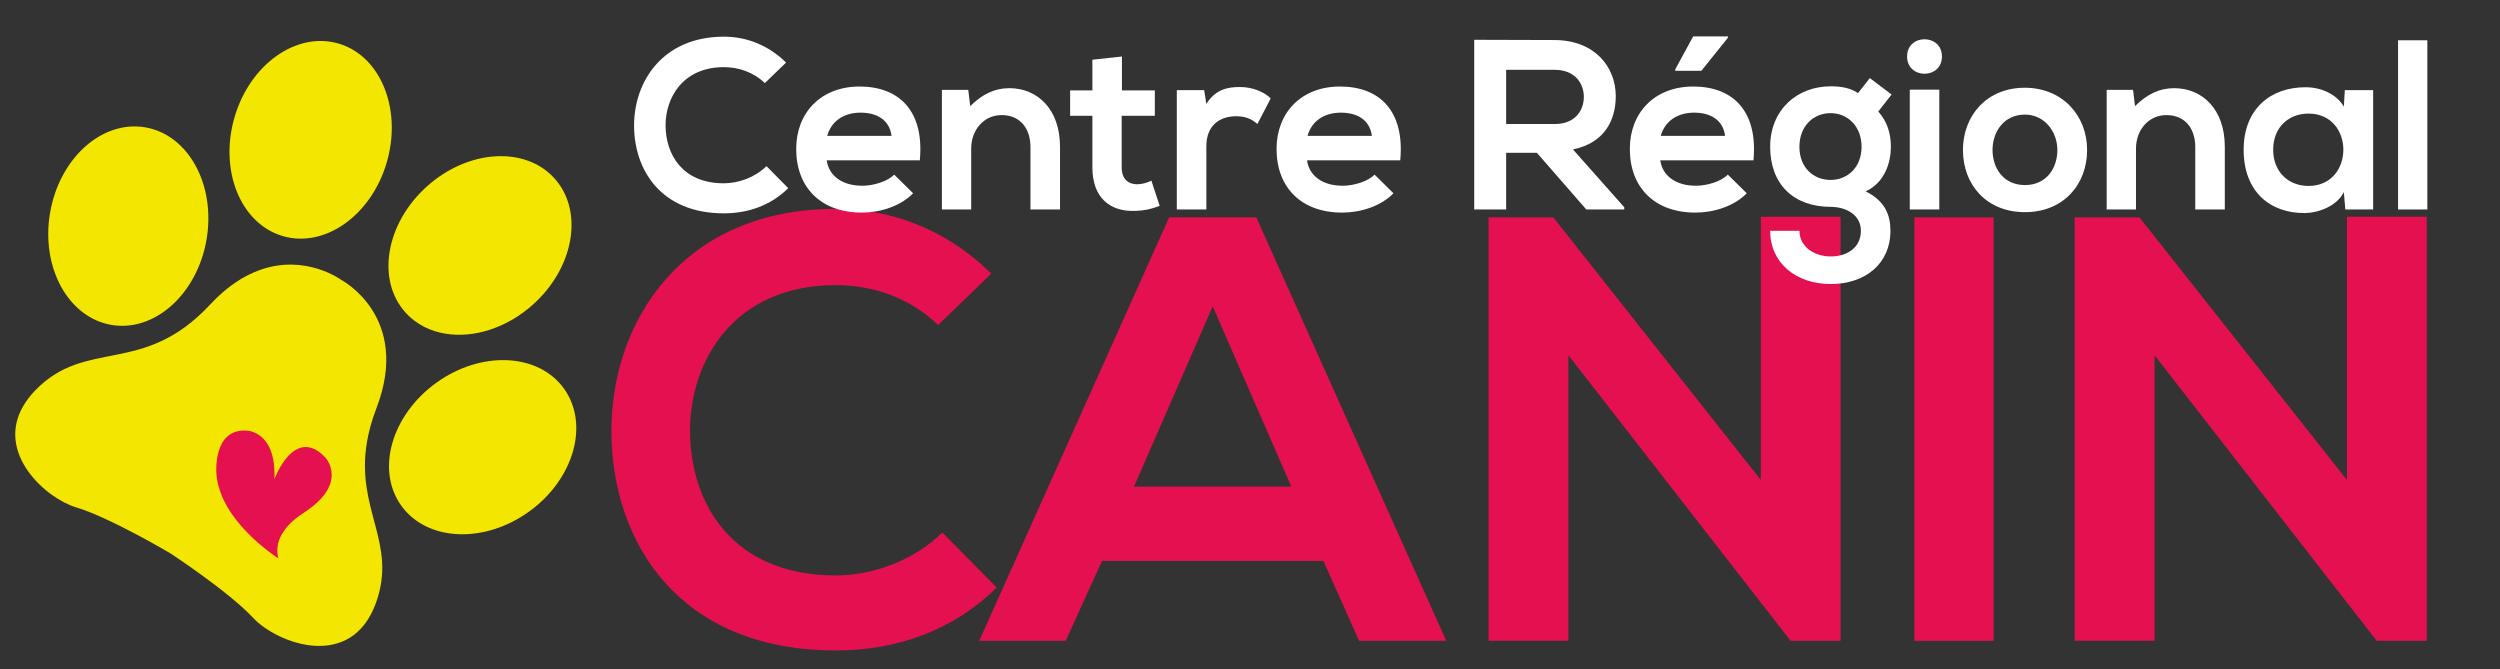 <svg xmlns="http://www.w3.org/2000/svg" xmlns:xlink="http://www.w3.org/1999/xlink" id="Calque_1" x="0px" y="0px" viewBox="0 0 512 137.07" xml:space="preserve"><rect x="0" y="0" width="512" height="137.07" fill="#333333" stroke="none"/><g>	<g>		<path fill="#E51050" d="M204.13,120.33c-8.92,8.8-20.44,12.88-32.95,12.88c-32.21,0-45.84-22.18-45.96-44.72   c-0.12-22.67,14.62-45.71,45.96-45.71c11.77,0,22.92,4.46,31.84,13.26l-10.9,10.53c-5.7-5.57-13.38-8.18-20.94-8.18   c-20.94,0-29.98,15.61-29.86,30.1c0.12,14.37,8.42,29.36,29.86,29.36c7.56,0,16.11-3.1,21.8-8.8L204.13,120.33z"></path>		<path fill="#E51050" d="M271.03,114.88h-45.34l-7.43,16.35h-17.71l38.9-86.72h17.84l38.9,86.72h-17.84L271.03,114.88z    M248.36,62.73l-16.11,36.92h32.21L248.36,62.73z"></path>		<path fill="#E51050" d="M360.6,44.39h16.35v86.84H366.8v0.12l-45.59-58.6v58.47h-16.35V44.52h13.26l42.49,53.77V44.39z"></path>		<path fill="#E51050" d="M392.07,131.23V44.52h16.23v86.72H392.07z"></path>		<path fill="#E51050" d="M480.65,44.39H497v86.84h-10.16v0.12l-45.59-58.6v58.47H424.9V44.52h13.26l42.49,53.77V44.39z"></path>	</g>	<g>		<path fill="#FFFFFF" d="M161.43,38.54c-3.57,3.52-8.18,5.15-13.18,5.15c-12.89,0-18.34-8.87-18.39-17.89   c-0.05-9.07,5.85-18.29,18.39-18.29c4.71,0,9.17,1.78,12.74,5.3l-4.36,4.21c-2.28-2.23-5.35-3.27-8.38-3.27   c-8.38,0-11.99,6.24-11.94,12.04c0.05,5.75,3.37,11.75,11.94,11.75c3.02,0,6.44-1.24,8.72-3.52L161.43,38.54z"></path>		<path fill="#FFFFFF" d="M169.31,32.84c0.4,3.02,3.02,5.2,7.28,5.2c2.23,0,5.15-0.84,6.54-2.28l3.87,3.82   c-2.58,2.68-6.79,3.96-10.51,3.96c-8.42,0-13.43-5.2-13.43-13.03c0-7.43,5.06-12.79,12.98-12.79c8.18,0,13.28,5.06,12.34,15.12   H169.31z M182.59,27.83c-0.4-3.17-2.87-4.76-6.34-4.76c-3.27,0-5.95,1.58-6.84,4.76H182.59z"></path>		<path fill="#FFFFFF" d="M211.04,42.9V30.11c0-3.72-2.03-6.54-5.9-6.54c-3.72,0-6.24,3.12-6.24,6.84V42.9h-6V18.41h5.4l0.4,3.32   c2.48-2.43,4.96-3.67,8.03-3.67c5.75,0,10.36,4.31,10.36,11.99V42.9H211.04z"></path>		<path fill="#FFFFFF" d="M229.77,11.57v6.94h6.74v5.2h-6.79v10.56c0,2.33,1.29,3.47,3.17,3.47c0.94,0,2.03-0.3,2.92-0.74l1.69,5.15   c-1.73,0.69-3.17,0.99-5.01,1.04c-5.3,0.2-8.77-2.83-8.77-8.92V23.72h-4.56v-5.2h4.56v-6.29L229.77,11.57z"></path>		<path fill="#FFFFFF" d="M246.61,18.46l0.45,2.83c1.88-3.02,4.41-3.47,6.89-3.47c2.53,0,4.96,0.99,6.29,2.33l-2.72,5.25   c-1.24-1.04-2.38-1.59-4.36-1.59c-3.17,0-6.1,1.68-6.1,6.19V42.9h-6.05V18.46H246.61z"></path>		<path fill="#FFFFFF" d="M267.68,32.84c0.4,3.02,3.02,5.2,7.29,5.2c2.23,0,5.15-0.84,6.54-2.28l3.87,3.82   c-2.58,2.68-6.79,3.96-10.51,3.96c-8.42,0-13.43-5.2-13.43-13.03c0-7.43,5.06-12.79,12.99-12.79c8.18,0,13.28,5.06,12.34,15.12   H267.68z M280.96,27.83c-0.4-3.17-2.87-4.76-6.34-4.76c-3.27,0-5.95,1.58-6.84,4.76H280.96z"></path>		<path fill="#FFFFFF" d="M332.65,42.9h-7.78l-10.11-11.6h-6.3v11.6h-6.54V8.15c5.5,0,11,0.05,16.5,0.05   c8.18,0.05,12.49,5.5,12.49,11.5c0,4.76-2.18,9.56-8.77,10.9l10.51,11.85V42.9z M308.46,14.3v11.1h9.96   c4.16,0,5.95-2.78,5.95-5.55c0-2.77-1.83-5.55-5.95-5.55H308.46z"></path>		<path fill="#FFFFFF" d="M359.11,32.84h-19.08c0.4,3.02,3.02,5.2,7.29,5.2c2.23,0,5.15-0.84,6.54-2.28l3.87,3.82   c-2.58,2.68-6.79,3.96-10.51,3.96c-8.42,0-13.43-5.2-13.43-13.03c0-7.43,5.06-12.79,12.99-12.79   C354.94,17.72,360.05,22.78,359.11,32.84z M340.12,27.83h13.18c-0.4-3.17-2.87-4.76-6.34-4.76   C343.69,23.07,341.02,24.66,340.12,27.83z M353.9,7.46h-7.14l-3.67,6.74v0.3h5.35l5.45-6.79V7.46z"></path>		<path fill="#FFFFFF" d="M382.94,15.99l4.46,3.37l-2.73,3.47c1.88,2.13,2.58,4.56,2.58,7.24c0,3.02-1.14,7.28-5.15,9.12   c4.06,2.03,5.06,4.96,5.06,8.08c0,6.74-5.15,10.9-12.24,10.9c-7.09,0-12.39-4.31-12.39-10.9h6c0,3.17,2.92,5.25,6.39,5.25   c3.47,0,6.19-1.88,6.19-5.25c0-3.37-3.17-4.91-6.19-4.91c-7.63,0-12.39-4.66-12.39-12.29c0-7.63,5.55-12.39,12.39-12.39   c1.93,0,3.92,0.25,5.6,1.39L382.94,15.99z M368.52,30.06c0,4.26,2.87,6.79,6.39,6.79c3.47,0,6.34-2.58,6.34-6.79   c0-4.21-2.87-6.89-6.34-6.89C371.4,23.17,368.52,25.8,368.52,30.06z"></path>		<path fill="#FFFFFF" d="M397.71,11.57c0,4.71-7.14,4.71-7.14,0S397.71,6.87,397.71,11.57z M391.12,18.36V42.9h6.05V18.36H391.12z"></path>		<path fill="#FFFFFF" d="M427.44,30.71c0,7.04-4.81,12.74-12.74,12.74c-7.93,0-12.69-5.7-12.69-12.74   c0-6.99,4.86-12.74,12.64-12.74C422.44,17.97,427.44,23.72,427.44,30.71z M408.07,30.71c0,3.72,2.23,7.19,6.64,7.19   c4.41,0,6.64-3.47,6.64-7.19c0-3.67-2.58-7.24-6.64-7.24C410.35,23.47,408.07,27.04,408.07,30.71z"></path>		<path fill="#FFFFFF" d="M449.59,42.9V30.11c0-3.72-2.03-6.54-5.9-6.54c-3.72,0-6.24,3.12-6.24,6.84V42.9h-6V18.41h5.4l0.4,3.32   c2.48-2.43,4.96-3.67,8.03-3.67c5.75,0,10.36,4.31,10.36,11.99V42.9H449.59z"></path>		<path fill="#FFFFFF" d="M480.22,18.46h5.8V42.9h-5.7l-0.3-3.57c-1.39,2.87-5.2,4.26-7.93,4.31c-7.23,0.05-12.59-4.41-12.59-12.98   c0-8.42,5.6-12.84,12.74-12.79c3.27,0,6.39,1.54,7.78,3.97L480.22,18.46z M465.55,30.65c0,4.66,3.22,7.43,7.23,7.43   c9.52,0,9.52-14.82,0-14.82C468.77,23.27,465.55,26,465.55,30.65z"></path>		<path fill="#FFFFFF" d="M497.12,8.25V42.9h-6V8.25H497.12z"></path>	</g></g><rect x="38" y="79.19" fill="#E51050" width="35.37" height="35.37"></rect><path fill="#F3E600" d="M114.08,37.15c-0.16-0.2-0.33-0.41-0.51-0.6c-6-6.68-17.7-5.95-26.14,1.63c-8.43,7.57-10.4,19.13-4.4,25.81 c2.16,2.4,5.05,3.85,8.26,4.36c5.72,0.92,12.47-1.13,17.88-5.99C117.36,55.01,119.46,43.91,114.08,37.15z M115.49,79.57 c-5.25-7.28-16.97-7.8-26.16-1.16c-9.2,6.65-12.39,17.92-7.12,25.19c5.26,7.27,16.96,7.81,26.16,1.16 C117.56,98.13,120.75,86.86,115.49,79.57z M79.26,33.08c1.77-6.21,1.06-12.4-1.46-17.03c-1.91-3.5-4.86-6.11-8.57-7.16 c-8.63-2.45-18.16,4.4-21.25,15.3c-3.06,10.76,1.27,21.46,9.71,24.09c0.1,0.03,0.21,0.07,0.32,0.1 C66.65,50.83,76.16,43.98,79.26,33.08z M42.3,49.07c1.92-11.17-3.69-21.47-12.54-22.99c-8.85-1.52-17.58,6.3-19.5,17.47 C8.33,54.73,13.95,65.01,22.8,66.54C31.65,68.06,40.38,60.24,42.3,49.07z M77.02,123.41c4.4-12.28-4.25-19.07-1.85-32.97 c0.36-2.1,0.97-4.36,1.92-6.82c7.22-18.81-7.22-26.31-7.22-26.31s-7.21-5.32-16.53-2.06c-3.25,1.13-6.76,3.31-10.31,7.13 c-6.91,7.42-13.27,9.08-19.23,10.28c-5.87,1.18-11.34,1.9-16.54,7.25c-1.07,1.1-1.9,2.2-2.53,3.3c-5.57,9.64,4.61,18.82,10.87,20.7 c6.96,2.09,19.3,9.42,19.3,9.42s11.97,7.85,16.91,13.18C56.77,131.82,71.97,137.55,77.02,123.41z M57,114.34 c0,0-12.1-7.58-12.69-17.47c0,0-0.71-9.11,6.13-8.68c0,0,6.17-0.05,5.76,9.94c0,0,4.06-11.11,10.42-4.45c0,0,4.91,5.25-4.3,11.26 C59.26,106.89,55.91,110.16,57,114.34z"></path></svg>